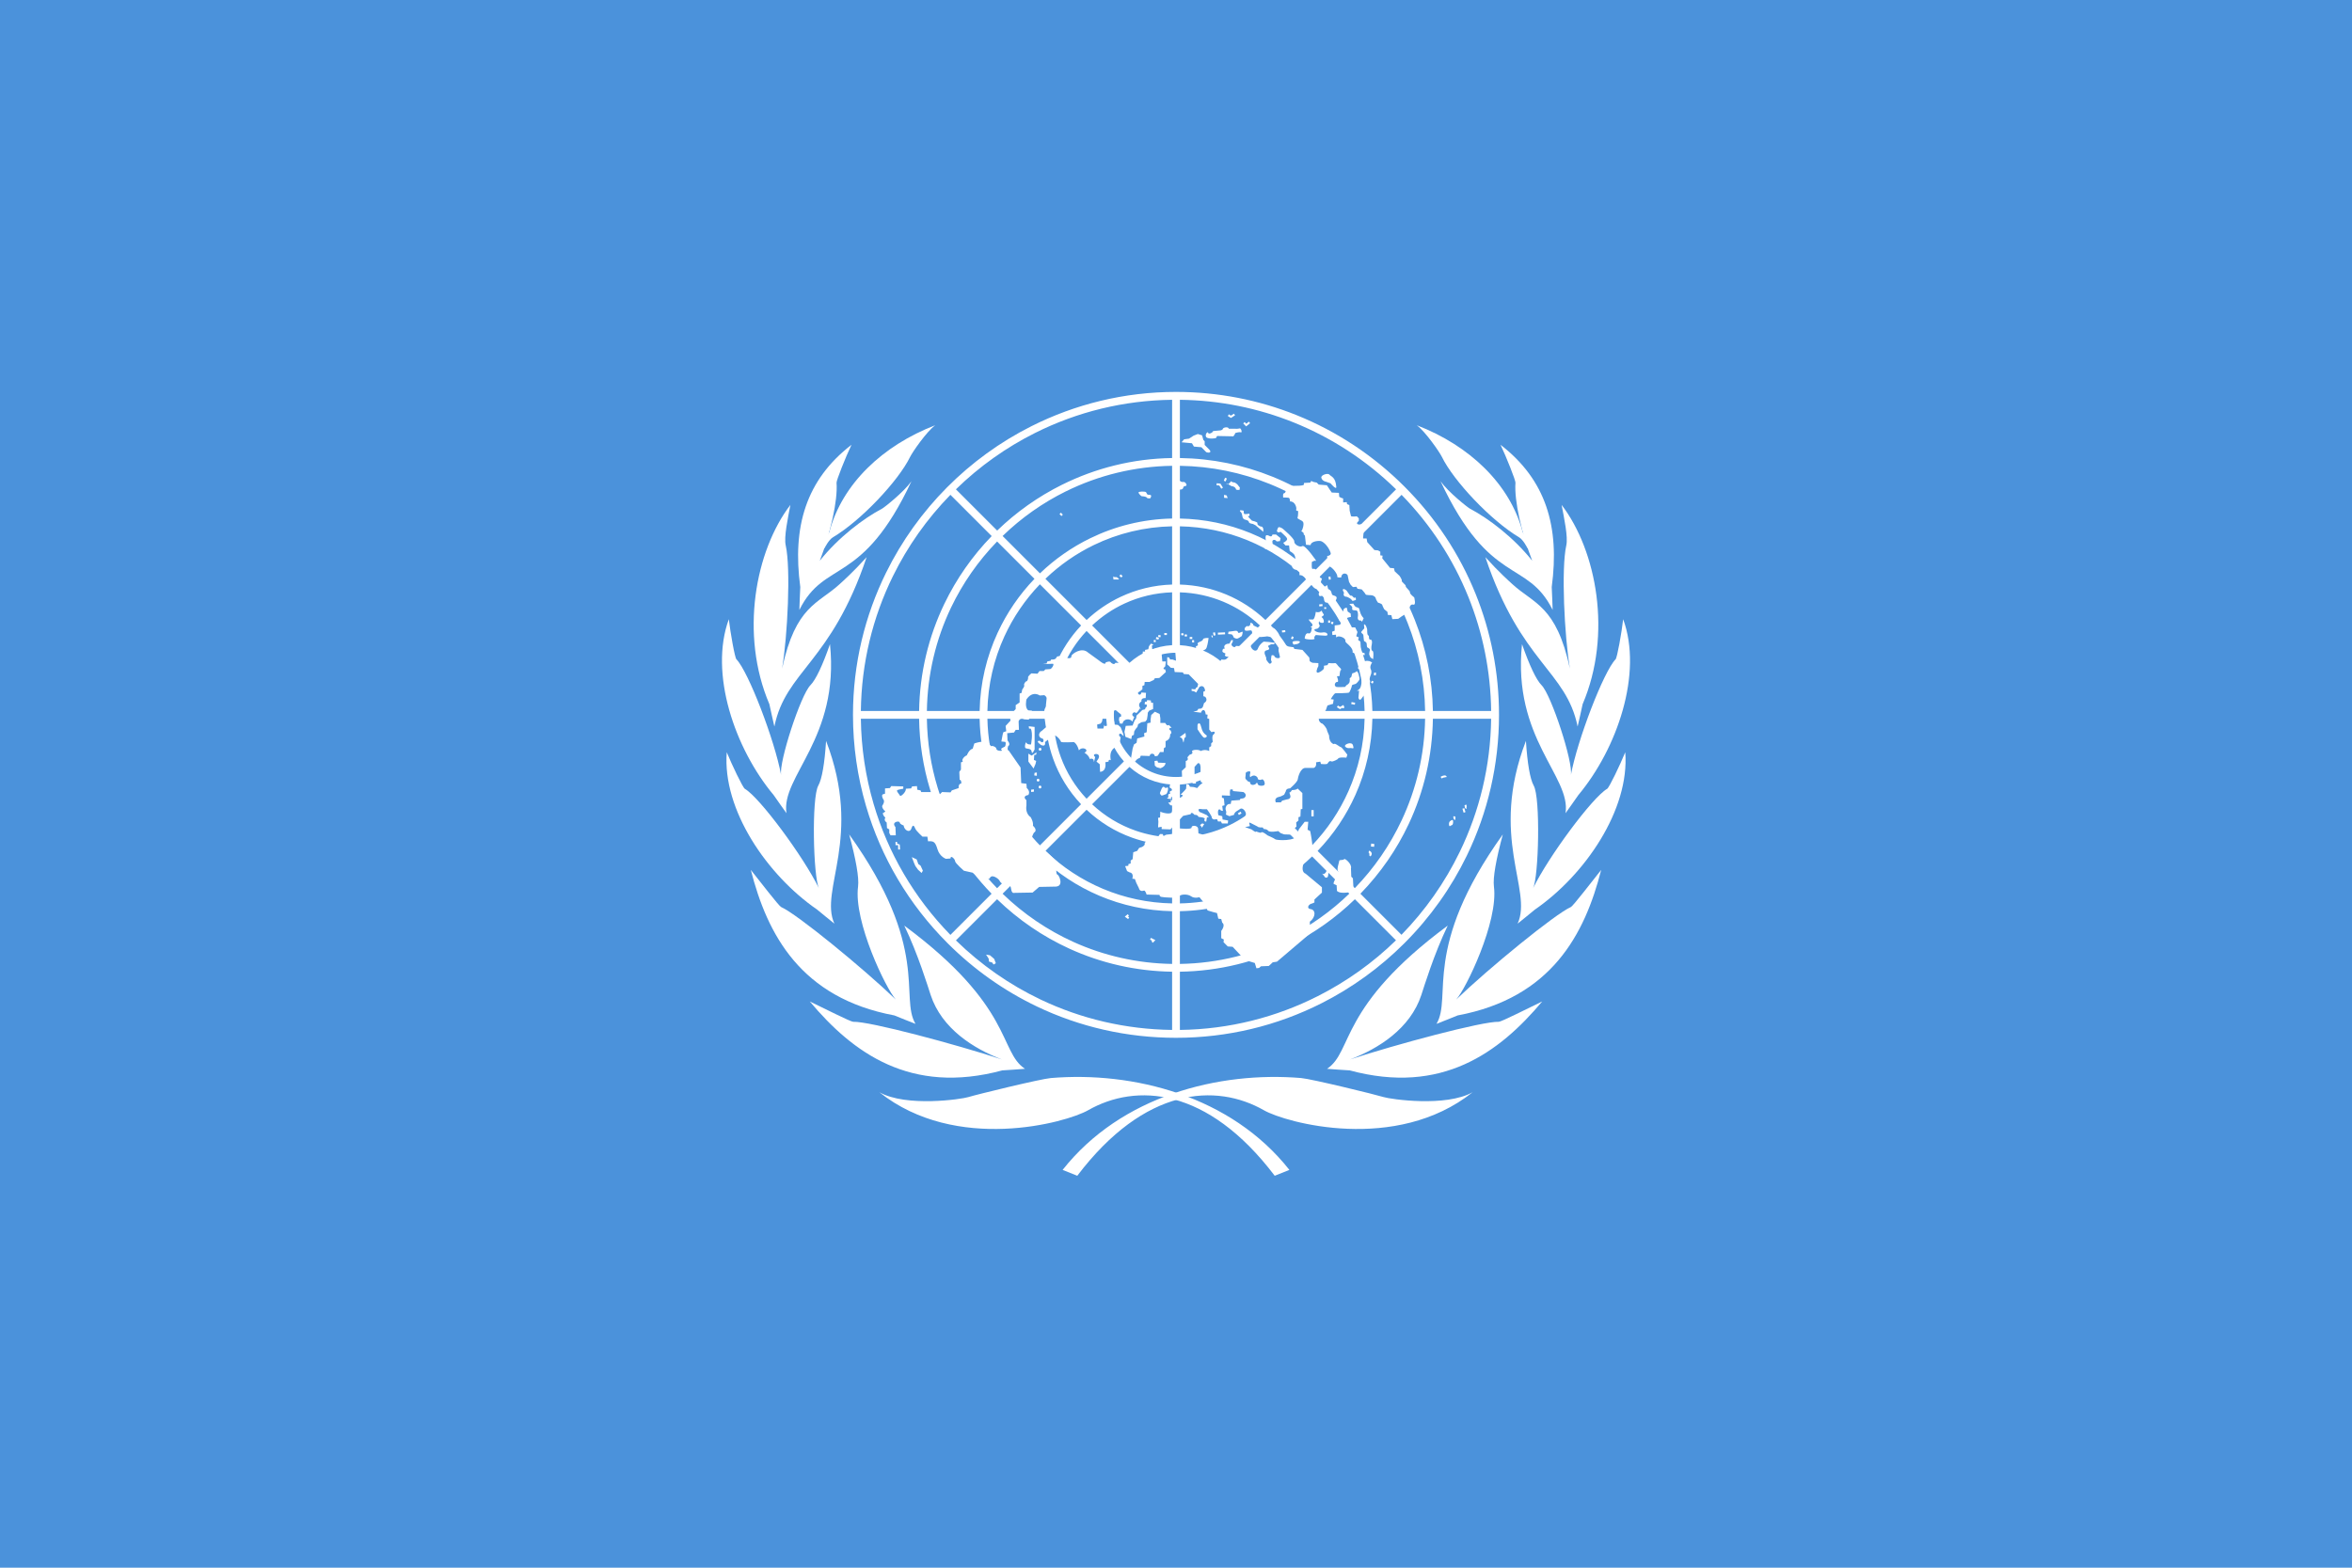 <?xml version="1.0" encoding="UTF-8" standalone="no"?>
<!-- Created with Inkscape (http://www.inkscape.org/) -->

<svg
   xmlns:dc="http://purl.org/dc/elements/1.1/"
   xmlns:cc="http://creativecommons.org/ns#"
   xmlns:rdf="http://www.w3.org/1999/02/22-rdf-syntax-ns#"
   xmlns:svg="http://www.w3.org/2000/svg"
   xmlns="http://www.w3.org/2000/svg"
   version="1.1"
   width="1200"
   height="800"
   id="svg2">
  <defs
     id="defs4" />
  <rect
     width="1200"
     height="800"
     x="1.3183594e-006"
     y="-3.2031251e-006"
     id="rect5"
     style="fill:#4b92db;fill-opacity:1;fill-rule:evenodd" />
  <path
     d="m 450.058,259.558 c -9.44,4.959 -22.274,14.628 -31.802,26.603 5.403,-13.962 9.248,-30.636 8.552,-39.821 -0.091,-1.196 4.641,-13.135 7.628,-19.365 -23.274,17.954 -30.256,41.893 -26.128,72.578 0.006,0.055 -0.537,11.729 -0.47,11.703 12.966,-26.099 31.919,-11.803 57.184,-65.661 -4.002,5.63 -13.901,13.408 -14.963,13.963 z"
     id="path13"
     style="fill:#ffffff;fill-opacity:1" />
  <path
     d="m 398.529,395.535 c -3.241,-17.703 -16.707,-52.862 -22.803,-59.094 -0.838,-0.859 -3.081,-13.586 -3.878,-20.448 -10.111,27.599 3.027,65.993 22.885,89.751 0.035,0.042 6.495,9.299 6.538,9.24 -2.992,-18.701 27.18,-38.149 22.191,-86.274 -3.74,10.722 -7.23,18.202 -9.973,20.945 -4.986,4.987 -16.206,39.4 -14.96,45.88 z"
     id="path15"
     style="fill:#ffffff;fill-opacity:1" />
  <path
     d="m 457.041,510.071 c -16.829,-16.162 -50.533,-43.721 -58.513,-47.211 -1.109,-0.484 -10.715,-13.003 -15.46,-18.952 8.412,32.975 25.433,65.331 73.256,74.277 0.052,0.017 10.772,4.381 10.772,4.3 -8.229,-13.742 7.732,-38.677 -33.844,-96.682 3.417,12.682 5.125,22.133 4.538,26.588 -2.361,17.95 14.37,52.392 19.25,57.68 z"
     id="path17"
     style="fill:#ffffff;fill-opacity:1" />
  <path
     d="m 511.232,540.655 c -23.509,-7.706 -67.592,-19.532 -75.92,-19.229 -1.211,0.045 -15.293,-7.07 -22.149,-10.375 21.878,26.065 51.245,47.84 98.215,35.171 0.055,-0.009 11.608,-0.722 11.577,-0.802 -13.375,-8.814 -5.739,-31.693 -61.59,-73.084 6.98,14.462 12.06,31.138 13.463,35.408 5.657,17.196 21.94,27.428 36.403,32.911 z"
     id="path19"
     style="fill:#ffffff;fill-opacity:1" />
  <path
     d="m 417.843,453.338 c -7.873,-16.185 -30.281,-46.437 -37.826,-50.807 -1.037,-0.599 -6.614,-12.258 -9.222,-18.654 -2.333,29.298 20.628,62.76 46.133,80.316 0.045,0.029 8.753,7.215 8.779,7.147 -7.903,-17.211 14.711,-43.888 -4.238,-93.258 -0.725,11.332 -2.08,19.475 -3.987,22.851 -3.465,6.144 -2.578,46.495 0.361,52.406 z"
     id="path21"
     style="fill:#ffffff;fill-opacity:1" />
  <path
     d="m 428.45,298.041 c -11.068,10.175 -22.483,10.932 -29.424,43.138 2.811,-16.617 4.488,-51.117 1.848,-62.859 -0.971,-4.309 1.107,-13.886 2.391,-20.673 -17.876,23.333 -25.933,66.078 -10.728,101.685 0.02,0.052 2.497,11.473 2.553,11.43 5.822,-28.557 28.87,-32.326 47.076,-86.437 -6.986,7.731 -12.355,12.461 -13.716,13.715 z"
     id="path23"
     style="fill:#ffffff;fill-opacity:1" />
  <path
     d="m 477.154,217.003 c -4.488,3.324 -11.625,13.714 -12.797,16.125 -5.989,12.3 -25.1,32.581 -39.398,41.058 -2.125,1.261 -4.155,5.319 -4.155,5.319 -1.496,1.663 -3.99,-1.495 -2.494,-2.99 1.496,-1.497 4.321,-3.659 4.82,-4.989 6.484,-24.603 27.262,-44.217 54.023,-54.524 z"
     id="path25"
     style="fill:#ffffff;fill-opacity:1" />
  <path
     d="M 657.849,597.008 C 627.927,559.106 578.061,546.641 536.168,550.13 c -5.242,0.437 -38.15,8.476 -42.139,9.725 -3.431,1.073 -31.668,5.236 -45.384,-2.491 39.15,31.167 95.433,15.532 106.473,9.222 24.435,-13.959 60.84,-11.968 95.249,33.414 l 7.481,-2.992 z"
     id="path27"
     style="fill:#ffffff;fill-opacity:1" />
  <path
     d="m 749.943,259.558 c 9.445,4.959 22.275,14.628 31.804,26.603 -5.405,-13.962 -9.248,-30.636 -8.55,-39.821 0.087,-1.196 -4.643,-13.135 -7.626,-19.365 23.269,17.954 30.255,41.893 26.127,72.578 -0.006,0.055 0.538,11.729 0.47,11.703 -12.967,-26.099 -31.916,-11.803 -57.182,-65.661 3.996,5.63 13.898,13.408 14.958,13.963 z"
     id="path31"
     style="fill:#ffffff;fill-opacity:1" />
  <path
     d="m 801.473,395.535 c 3.245,-17.703 16.706,-52.862 22.803,-59.094 0.839,-0.859 3.082,-13.586 3.876,-20.448 10.112,27.599 -3.026,65.993 -22.885,89.751 -0.031,0.042 -6.495,9.299 -6.534,9.24 2.99,-18.701 -27.181,-38.149 -22.195,-86.274 3.742,10.722 7.232,18.202 9.972,20.945 4.991,4.987 16.212,39.4 14.963,45.88 z"
     id="path33"
     style="fill:#ffffff;fill-opacity:1" />
  <path
     d="m 742.96,510.071 c 16.828,-16.162 50.537,-43.721 58.513,-47.211 1.109,-0.484 10.716,-13.003 15.462,-18.952 -8.415,32.975 -25.434,65.331 -73.257,74.277 -0.055,0.017 -10.777,4.381 -10.777,4.3 8.232,-13.742 -7.729,-38.677 33.85,-96.682 -3.422,12.682 -5.127,22.133 -4.543,26.588 2.363,17.95 -14.369,52.392 -19.248,57.68 z"
     id="path35"
     style="fill:#ffffff;fill-opacity:1" />
  <path
     d="m 688.768,540.655 c 23.513,-7.706 67.592,-19.532 75.923,-19.229 1.208,0.045 15.293,-7.07 22.149,-10.375 -21.881,26.065 -51.245,47.84 -98.217,35.171 -0.055,-0.009 -11.608,-0.722 -11.573,-0.802 13.374,-8.814 5.735,-31.693 61.589,-73.084 -6.983,14.462 -12.061,31.138 -13.466,35.408 -5.655,17.196 -21.941,27.428 -36.405,32.911 z"
     id="path37"
     style="fill:#ffffff;fill-opacity:1" />
  <path
     d="m 782.158,453.338 c 7.873,-16.185 30.28,-46.437 37.826,-50.807 1.037,-0.599 6.617,-12.258 9.225,-18.654 2.333,29.298 -20.629,62.76 -46.135,80.316 -0.045,0.029 -8.754,7.215 -8.776,7.147 7.898,-17.211 -14.713,-43.888 4.236,-93.258 0.724,11.332 2.081,19.475 3.986,22.851 3.467,6.144 2.58,46.495 -0.362,52.406 z"
     id="path39"
     style="fill:#ffffff;fill-opacity:1" />
  <path
     d="m 771.553,298.041 c 11.068,10.175 22.481,10.932 29.422,43.138 -2.812,-16.617 -4.487,-51.117 -1.845,-62.859 0.968,-4.309 -1.109,-13.886 -2.392,-20.673 17.875,23.333 25.93,66.078 10.728,101.685 -0.019,0.052 -2.498,11.473 -2.553,11.43 -5.824,-28.557 -28.872,-32.326 -47.075,-86.437 6.983,7.731 12.351,12.461 13.716,13.715 z"
     id="path41"
     style="fill:#ffffff;fill-opacity:1" />
  <path
     d="m 722.847,217.003 c 4.487,3.324 11.628,13.714 12.801,16.125 5.984,12.3 25.1,32.581 39.395,41.058 2.125,1.261 4.157,5.319 4.157,5.319 1.497,1.663 3.988,-1.495 2.492,-2.99 -1.493,-1.497 -4.319,-3.659 -4.817,-4.989 -6.484,-24.603 -27.266,-44.217 -54.027,-54.524 z"
     id="path43"
     style="fill:#ffffff;fill-opacity:1" />
  <path
     d="m 542.152,597.008 c 29.922,-37.902 79.791,-50.366 121.68,-46.878 5.243,0.437 38.15,8.476 42.143,9.725 3.431,1.073 31.663,5.236 45.378,-2.491 -39.149,31.167 -95.433,15.532 -106.472,9.222 -24.435,-13.959 -60.839,-11.968 -95.248,33.414 l -7.482,-2.992 z"
     id="path45"
     style="fill:#ffffff;fill-opacity:1" />
  <path
     d="m 748.355,436.681 -3.588,-1.958 c -7.606,15.686 -17.678,29.961 -29.726,42.308 l -20.959,-20.959 c 10.268,-10.581 18.547,-22.591 24.646,-35.571 l -3.571,-1.952 c -6.029,12.871 -14.141,24.582 -23.924,34.672 l -18.986,-18.986 c 8.15,-8.473 14.618,-18.141 19.286,-28.589 l -3.543,-1.933 c -4.571,10.297 -10.878,19.661 -18.584,27.687 l -20.982,-20.982 c 5.835,-6.184 10.34,-13.298 13.406,-20.997 l -3.544,-1.933 c -2.93,7.507 -7.26,14.323 -12.685,20.104 l -19.044,-19.041 c 5.425,-6.054 8.571,-13.65 9.017,-21.765 h 26.956 c -0.229,7.284 -1.721,14.251 -4.243,20.703 l 3.544,1.933 c 2.837,-7.133 4.439,-14.763 4.668,-22.637 h 29.715 c -0.267,13.119 -3.192,25.594 -8.225,36.929 l 3.543,1.933 c 5.403,-12.101 8.389,-25.251 8.653,-38.864 h 26.905 c -0.283,18.475 -4.545,35.993 -11.935,51.766 l 3.571,1.952 c 7.812,-16.624 12.058,-34.845 12.338,-53.718 h 29.713 c -0.296,24.319 -6.025,47.345 -16.012,67.94 l 3.589,1.957 c 10.743,-22.127 16.446,-46.562 16.446,-71.883 0,-21.533 -4.126,-42.423 -11.964,-61.803 l -3.682,1.583 c 7.383,18.288 11.384,37.955 11.63,58.234 h -29.717 c -0.241,-16.178 -3.42,-31.866 -9.236,-46.49 l -3.655,1.566 c 5.61,14.138 8.681,29.294 8.918,44.924 h -26.908 c -0.229,-11.914 -2.553,-23.474 -6.746,-34.291 l -3.655,1.57 c 3.988,10.322 6.2,21.353 6.432,32.72 h -29.718 c -0.21,-7.264 -1.586,-14.328 -4.027,-20.982 l -3.654,1.568 c 2.241,6.163 3.501,12.695 3.712,19.414 h -26.956 c -0.445,-8.116 -3.591,-15.711 -9.017,-21.765 l 19.063,-19.06 c 5.887,6.261 10.339,13.531 13.199,21.412 l 3.654,-1.568 c -3.061,-8.336 -7.797,-16.027 -14.048,-22.652 l 21.013,-21.011 c 8.967,9.333 15.811,20.169 20.347,31.924 l 3.655,-1.57 c -4.736,-12.21 -11.865,-23.468 -21.193,-33.162 l 19.026,-19.029 c 11.783,12.152 20.837,26.253 26.903,41.558 l 3.655,-1.566 c -6.269,-15.762 -15.605,-30.285 -27.749,-42.796 l 21.01,-21.014 c 14.859,15.222 26.321,32.885 34.061,52.066 l 3.682,-1.583 c -8.179,-20.239 -20.405,-38.828 -36.306,-54.728 -15.959,-15.961 -34.63,-28.215 -54.957,-36.395 l -1.464,3.727 c 19.223,7.743 36.925,19.218 52.175,34.105 l -21.01,21.013 C 678.968,258.769 664.715,249.533 649.252,243.269 l -1.45,3.695 c 14.959,6.069 28.748,15.006 40.663,26.564 l -19.025,19.026 c -9.249,-8.897 -19.914,-15.807 -31.475,-20.537 l -1.452,3.695 c 11.062,4.533 21.264,11.145 30.12,19.651 l -21.01,21.01 c -5.91,-5.571 -12.668,-9.943 -19.97,-12.992 l -1.453,3.698 c 6.805,2.852 13.098,6.92 18.615,12.103 l -19.06,19.06 c -6.058,-5.426 -13.651,-8.571 -21.769,-9.014 v -26.955 c 7.747,0.239 15.247,1.884 22.214,4.807 l 1.453,-3.698 c -7.424,-3.102 -15.418,-4.839 -23.667,-5.081 v -29.716 c 12.032,0.242 23.69,2.687 34.528,7.128 l 1.452,-3.695 c -11.294,-4.621 -23.446,-7.16 -35.981,-7.402 V 237.705 c 15.956,0.243 31.427,3.425 45.816,9.259 l 1.45,-3.695 c -14.847,-6.014 -30.803,-9.29 -47.267,-9.534 v -29.719 c 20.24,0.245 39.871,4.234 58.125,11.584 l 1.464,-3.727 c -19.314,-7.776 -40.126,-11.874 -61.572,-11.874 -26.495,0 -51.529,6.322 -73.729,17.477 l 1.811,3.466 c 21.482,-10.764 45.249,-16.628 69.933,-16.926 v 29.72 c -20.131,0.299 -39.153,5.184 -56.117,13.608 l 1.805,3.457 c 16.713,-8.274 35.162,-12.806 54.312,-13.098 v 26.909 c -14.969,0.295 -29.133,3.895 -41.81,10.082 l 1.816,3.472 c 12.341,-5.99 25.911,-9.301 39.995,-9.585 v 29.719 c -9.339,0.276 -18.197,2.488 -26.195,6.241 l 1.825,3.485 c 7.566,-3.517 15.82,-5.494 24.37,-5.758 v 26.959 c -4.182,0.232 -8.17,1.187 -11.846,2.737 l 1.822,3.484 c 3.76,-1.54 7.822,-2.35 12.009,-2.35 l 0,0 c 8.467,0 16.426,3.297 22.414,9.283 5.987,5.987 9.284,13.949 9.284,22.417 0,17.478 -14.217,31.702 -31.698,31.702 -8.469,0 -16.43,-3.298 -22.417,-9.286 -5.987,-5.99 -9.285,-13.949 -9.285,-22.417 0,-8.468 3.298,-16.43 9.285,-22.417 3.029,-3.027 6.561,-5.358 10.407,-6.933 l -1.822,-3.484 c -3.653,1.543 -6.996,3.675 -9.91,6.285 l -19.071,-19.071 c 4.927,-4.63 10.475,-8.373 16.456,-11.153 l -1.825,-3.485 c -6.432,3.019 -12.307,7.032 -17.42,11.852 l -21.032,-21.033 c 7.376,-7.085 15.694,-12.842 24.653,-17.194 l -1.816,-3.472 c -9.462,4.617 -18.099,10.668 -25.611,17.89 l -19.06,-19.058 c 9.62,-9.334 20.476,-16.939 32.168,-22.725 l -1.805,-3.457 c -12.239,6.079 -23.417,13.991 -33.13,23.417 l -21.054,-21.055 c 12.07,-11.783 25.689,-21.406 40.368,-28.763 l -1.811,-3.466 c -32.087,16.125 -58.21,42.403 -74.117,74.617 l 3.453,1.863 c 7.418,-15.088 17.23,-29.077 29.3,-41.445 l 21.056,21.056 c -9.795,10.091 -17.978,21.749 -24.141,34.556 l 3.439,1.857 c 5.87,-12.263 13.741,-23.621 23.464,-33.648 l 19.061,19.059 c -7.683,7.992 -14.039,17.258 -18.751,27.436 l 3.447,1.86 c 4.438,-9.675 10.503,-18.635 18.079,-26.521 l 21.032,21.033 c -5.376,5.703 -9.755,12.355 -12.863,19.673 l 3.475,1.88 c 2.856,-6.864 6.951,-13.212 12.173,-18.767 l 19.071,19.069 c -5.236,5.852 -8.56,13.418 -9.021,21.756 h -26.962 c 0.239,-7.687 1.86,-15.136 4.739,-22.059 l -3.475,-1.88 c -3.14,7.393 -4.981,15.469 -5.233,23.938 h -29.715 c 0.267,-13.373 3.266,-26.286 8.699,-38.124 l -3.447,-1.86 c -5.654,12.208 -8.94,25.732 -9.218,39.985 h -26.913 c 0.282,-18.584 4.546,-36.512 12.358,-52.832 l -3.439,-1.857 c -7.994,16.6 -12.591,35.129 -12.883,54.689 h -29.721 c 0.292,-24.271 5.964,-47.658 16.387,-68.855 l -3.453,-1.863 c -10.835,21.946 -16.952,46.619 -16.952,72.704 0,15.956 2.279,31.551 6.632,46.448 l 3.892,-0.979 c -4.093,-13.96 -6.326,-28.553 -6.506,-43.483 h 29.716 c 0.183,12.448 2.101,24.611 5.622,36.223 l 3.853,-0.971 c -3.446,-11.297 -5.32,-23.136 -5.506,-35.252 h 26.908 c 0.194,9.869 1.822,19.498 4.752,28.662 l 3.86,-0.974 c -2.857,-8.847 -4.447,-18.152 -4.64,-27.688 h 29.715 c 0.207,7.058 1.512,13.925 3.824,20.412 l 3.862,-0.975 c -2.24,-6.169 -3.507,-12.711 -3.717,-19.436 h 26.959 c 0.445,8.115 3.589,15.711 9.014,21.765 l -19.061,19.062 c -5.88,-6.258 -10.332,-13.519 -13.196,-21.391 l -3.862,0.975 c 3.05,8.554 7.858,16.447 14.25,23.222 l -21.01,21.012 C 520.33,420.778 512.846,408.17 508.424,394.472 l -3.86,0.974 c 4.6,14.386 12.444,27.62 23.191,38.79 l -19.029,19.03 c -14.23,-14.674 -24.508,-32.179 -30.315,-51.231 l -3.853,0.971 c 5.984,19.737 16.617,37.877 31.36,53.067 l -21.011,21.012 c -18.596,-19.054 -31.878,-41.923 -39.18,-66.819 l -3.892,0.979 c 7.659,26.211 21.79,50.237 41.638,70.081 13.441,13.444 28.804,24.265 45.459,32.239 l 1.972,-3.498 c -15.763,-7.512 -30.344,-17.635 -43.189,-30.177 l 21.01,-21.009 c 10.92,10.599 23.372,19.051 36.836,25.208 l 1.961,-3.478 c -13.157,-5.971 -25.325,-14.202 -35.986,-24.537 l 19.027,-19.028 c 8.918,8.579 19.157,15.305 30.245,20.016 l 1.959,-3.471 C 551.986,449.065 542.03,442.559 533.368,434.237 l 21.013,-21.012 c 6.752,6.37 14.612,11.167 23.133,14.219 l 1.986,-3.517 c -8.225,-2.848 -15.81,-7.402 -22.31,-13.509 l 19.061,-19.063 c 6.054,5.43 13.646,8.573 21.765,9.018 v 26.959 c -6.394,-0.198 -12.62,-1.366 -18.516,-3.404 l -1.986,3.517 c 6.513,2.336 13.408,3.647 20.502,3.856 v 29.713 c -12.296,-0.246 -24.21,-2.792 -35.249,-7.422 l -1.959,3.471 c 11.641,4.948 24.215,7.672 37.208,7.923 v 26.909 c -17.706,-0.273 -34.806,-4.165 -50.494,-11.283 l -1.961,3.478 c 16.285,7.441 34.056,11.501 52.455,11.776 v 29.712 c -23.602,-0.284 -46.38,-5.634 -67.111,-15.51 l -1.972,3.498 c 21.909,10.487 46.06,16.031 71.069,16.031 26.234,0 51.51,-6.13 74.259,-17.64 l -1.879,-3.644 c -21.215,10.744 -45.098,16.954 -70.397,17.265 v -29.713 c 20.059,-0.296 39.368,-5.105 56.814,-13.88 l -1.855,-3.595 c -16.583,8.352 -35.222,13.196 -54.959,13.503 v -26.909 c 15.05,-0.29 29.535,-3.901 42.657,-10.446 l -1.844,-3.578 c -12.345,6.157 -26.175,9.754 -40.813,10.053 v -29.713 c 9.585,-0.281 18.812,-2.587 27.21,-6.698 l -1.831,-3.557 c -7.713,3.765 -16.301,5.997 -25.38,6.284 v -26.955 c 8.118,-0.445 15.711,-3.588 21.769,-9.018 l 19.041,19.043 c -4.559,4.279 -9.756,7.876 -15.43,10.647 l 1.831,3.557 c 5.949,-2.913 11.488,-6.719 16.426,-11.377 l 20.978,20.979 c -7.004,6.729 -15.029,12.383 -23.802,16.756 l 1.844,3.578 c 8.998,-4.486 17.362,-10.339 24.799,-17.492 l 18.986,18.983 c -9.249,8.97 -19.865,16.518 -31.482,22.361 l 1.855,3.595 c 11.797,-5.932 22.748,-13.66 32.476,-23.106 l 20.959,20.959 c -11.693,11.413 -25.137,21.024 -39.851,28.473 l 1.879,3.644 c 15.419,-7.802 29.693,-18.052 42.27,-30.63 13.222,-13.219 23.891,-28.305 31.825,-44.645 z"
     id="path51"
     style="fill:#ffffff;fill-opacity:1" />
  <polygon
     points="522.772,216.722 522.833,218.218 524.107,218.165 524.041,216.666 "
     transform="matrix(0.783,0,0,0.795,198.881,154.382)"
     id="polygon59"
     style="fill:#ffffff;fill-opacity:1" />
  <rect
     width="1.328"
     height="1.012"
     x="606.984"
     y="325.066"
     id="rect61"
     style="fill:#ffffff;fill-opacity:1" />
  <polygon
     points="519.335,214.447 519.521,213.186 518.032,212.975 517.85,214.234 "
     transform="matrix(0.783,0,0,0.795,198.881,154.382)"
     id="polygon63"
     style="fill:#ffffff;fill-opacity:1" />
  <rect
     width="1.172"
     height="1.013"
     x="-642.826"
     y="-234.688"
     transform="matrix(-0.99,-0.143,0.139,-0.99,0,0)"
     id="rect65"
     style="fill:#ffffff;fill-opacity:1" />
  <rect
     width="1.328"
     height="1.013"
     x="594.018"
     y="323.04"
     id="rect67"
     style="fill:#ffffff;fill-opacity:1" />
  <polygon
     points="502.152,214.87 502.328,213.612 500.846,213.398 500.667,214.658 "
     transform="matrix(0.783,0,0,0.795,198.881,154.382)"
     id="polygon69"
     style="fill:#ffffff;fill-opacity:1" />
  <rect
     width="1.375"
     height="1.011"
     x="-652.284"
     y="-170.896"
     transform="matrix(-0.969,-0.246,0.24,-0.971,0,0)"
     id="rect71"
     style="fill:#ffffff;fill-opacity:1" />
  <rect
     width="1.026"
     height="0.999"
     x="-420.907"
     y="528.378"
     transform="matrix(-0.161,-0.987,0.986,-0.166,0,0)"
     id="rect73"
     style="fill:#ffffff;fill-opacity:1" />
  <polygon
     points="330.585,346.219 329.523,346.219 329.523,348.339 331.217,348.339 331.217,351.101 332.496,351.101 332.285,347.915 330.585,347.281 "
     transform="matrix(0.783,0,0,0.795,198.881,154.382)"
     id="polygon75"
     style="fill:#ffffff;fill-opacity:1" />
  <polygon
     points="342.467,361.708 341.619,359.796 340.134,355.98 343.314,357.462 344.377,360.433 345.862,361.496 347.347,364.678 346.499,366.162 344.166,364.041 "
     transform="matrix(0.783,0,0,0.795,198.881,154.382)"
     id="polygon77"
     style="fill:#ffffff;fill-opacity:1" />
  <polygon
     points="390.208,421.119 388.513,418.573 391.057,418.995 393.814,421.331 394.878,424.089 393.394,424.939 392.542,423.667 390.419,423.031 "
     transform="matrix(0.783,0,0,0.795,198.881,154.382)"
     id="polygon79"
     style="fill:#ffffff;fill-opacity:1" />
  <path
     d="m 594.847,337.55 h -1.828 l -0.333,-3.711 0.997,-0.677 v -1.855 h -5.819 l -0.166,-1.854 0.834,-0.506 -1.332,-0.506 -0.998,1.349 -0.33,1.519 -1.663,0.339 v 0.842 h -1.163 v 2.193 l -4.656,3.88 -9.308,-0.336 c -0.667,1.517 -2.331,-0.171 -2.331,-0.171 -0.33,-1.011 -2.656,0 -2.656,0 0,1.858 -3.159,-0.842 -3.159,-0.842 l -5.819,-4.219 c -3.324,-3.037 -8.311,0.845 -8.476,1.687 0.165,2.362 -3.823,0.506 -3.823,0.506 0,0 -3.324,-1.011 -3.824,0.339 -0.497,1.349 -2.662,1.013 -2.662,1.013 l -0.333,0.674 -1.663,0.337 -0.33,1.011 -1.996,0.339 4.986,-0.169 c 1.331,-0.169 -0.5,2.869 -1.329,2.7 l -2.325,0.169 -0.834,0.842 h -2.161 l -0.997,1.352 -3.156,-0.169 c 0,0 -1.831,1.518 -1.662,2.024 0.166,0.506 -0.333,2.025 -0.833,2.025 -0.499,0 -1.496,1.518 -1.163,2.024 0.335,0.506 -0.997,2.194 -0.997,2.194 l -0.331,1.689 -0.997,0.336 v 4.556 l -1.996,1.35 v 2.024 l -2.994,3.206 0.335,2.698 -2.492,2.7 0.33,2.699 -1.496,0.506 -0.331,1.181 -0.664,3.541 1.662,0.171 c 0.829,-0.339 0.664,2.193 0,2.528 -0.667,0.339 -2.496,1.012 -1.496,1.686 0.998,0.677 -2.661,0.507 -2.661,-0.506 0,-1.01 -1.995,-1.855 -2.492,-1.516 -0.5,0.336 -1.332,-1.519 -1.332,-1.519 -1.828,-1.855 -7.48,0.168 -7.48,0.168 l -0.834,2.699 c -1.826,0.339 -2.99,3.375 -2.99,3.375 -1.496,0.506 -2.66,2.361 -2.161,2.867 0.497,0.506 -0.834,0.674 -0.834,0.674 v 3.713 l -0.83,1.181 0.165,4.048 c 0.999,0 0.834,1.857 0.834,1.857 -1.663,0.168 -1.333,2.362 -1.333,2.362 l -3.489,1.18 -0.664,1.011 -4.321,-0.169 -1.163,1.182 -1.167,-1.182 h -5.816 -2.495 l -0.33,-0.843 -1.663,-0.34 -0.168,-1.854 -2.492,0.168 -0.498,1.012 -2.661,0.168 c 0.166,1.688 -2.66,4.22 -2.99,3.546 -0.337,-0.676 -2.164,-2.534 -1.331,-2.868 0.832,-0.34 2.994,-0.678 2.994,-0.678 v -1.18 l -6.153,-0.168 -0.663,1.013 -2.497,0.167 v 2.7 l -1.162,0.338 c -0.833,0.504 0.165,2.362 0.165,2.362 1.163,1.179 -0.165,3.034 -0.165,3.034 -0.999,1.013 0.829,2.871 0.829,2.871 1.332,0.335 -0.829,1.348 -0.829,1.348 0.33,1.686 1.329,2.193 1.329,2.193 -0.999,1.686 0.667,2.528 0.667,2.528 l 0.165,2.871 1.163,0.676 v 1.852 l 0.664,1.182 h 2.66 l -0.166,-4.217 c -2.328,-2.7 1.993,-3.375 2.162,-2.365 0.168,1.013 1.995,1.519 1.995,1.519 0.333,2.532 3.16,4.048 3.988,1.52 0.832,-2.534 1.496,-1.013 1.995,0.166 0.499,1.182 3.654,4.051 3.654,4.051 h 2.495 l 0.335,2.362 c 2.825,-0.169 3.654,0.172 4.817,4.048 1.167,3.879 4.323,4.892 4.323,4.892 l 2.328,-0.169 c 0,-2.021 2.328,0.341 2.328,1.354 0,1.008 4.488,4.889 4.488,4.889 l 4.487,1.011 4.161,3.378 3.156,-0.338 h 1.332 c 0.829,-2.871 4.82,0.166 5.15,1.179 0.335,1.013 2.994,2.7 3.324,1.855 0.335,-0.842 2.162,-0.335 2.496,2.193 0.331,2.534 1.493,2.027 1.493,2.027 l 9.477,-0.169 3.324,-2.871 8.479,-0.166 c 4.321,-0.169 1.662,-6.075 0.833,-6.075 -1.496,-1.179 0.497,-6.072 0.497,-6.072 l -12.135,-11.303 c -2.825,0 -0.333,-4.051 -0.333,-4.051 2.161,-1.351 -0.5,-3.541 -0.5,-3.541 0.335,-2.028 -1.163,-4.389 -1.163,-4.389 -2.99,-2.024 -2.161,-5.906 -2.161,-5.906 v -2.7 c -2.492,-2.359 0.998,-2.7 0.998,-2.7 1.162,-2.02 -0.833,-3.54 -0.833,-3.54 l -0.165,-2.194 -2.661,-0.339 -0.33,-7.93 -5.984,-8.602 c -1.167,-0.34 -0.335,-2.362 -0.335,-2.362 1.496,-0.844 -0.335,-2.866 -0.335,-2.866 l -0.165,-3.712 3.489,-0.34 0.833,-1.348 h 1.662 l -0.165,-4.387 c 0.83,-2.193 2.824,-1.013 2.824,-1.013 l 2.328,0.169 1.331,-2.531 0.33,-2.025 -1.826,-0.167 c -1.995,-1.182 -0.998,-5.567 -0.998,-5.567 3.159,-4.725 6.814,-2.026 6.814,-2.026 l 2.33,-0.167 c 3.489,2.361 0.33,6.747 0.33,6.747 -0.664,1.013 -0.33,4.218 -0.33,4.218 l 0.83,5.396 -2.161,1.858 c -1.828,1.013 -1.828,3.374 0.168,3.88 1.329,0.167 0.83,3.374 -1.166,1.18 -2.99,0 1.666,2.699 0.335,2.022 2.994,1.519 2.325,-1.349 2.325,-1.349 l 3.993,-3.206 c 1.496,-1.18 4.157,2.532 4.157,3.039 0,0.506 6.648,0.167 6.648,0.167 1.828,1.181 2.492,4.219 2.492,4.219 1.831,-2.364 5.652,-0.171 2.827,1.18 2.657,1.687 2.657,3.205 2.657,3.205 2.164,-0.674 2.164,1.012 2.164,1.519 0,0.506 0.664,-2.53 0.664,-2.53 -2.494,-1.857 3.324,-2.531 1.663,0.844 l -0.999,1.519 1.663,1.349 0.165,3.882 c 3.659,-0.339 2.661,-4.895 2.661,-4.895 l 1.662,-0.336 c 0,-1.519 1.162,-0.676 1.162,-0.676 -1.162,-5.738 2.661,-6.747 2.661,-6.747 2.161,-0.506 2.326,-5.064 2.326,-5.064 -1.493,-0.674 -0.665,-3.035 0.998,-1.009 1.661,2.021 -0.998,-4.052 -0.998,-4.052 l -1.329,-1.18 -1.828,-0.169 -0.168,-1.856 h -2.99 l -0.5,2.363 -1.163,0.337 -0.335,-0.676 -0.497,1.856 h -2.991 l -0.165,-2.024 1.828,-0.506 0.665,-1.012 0.497,-2.7 h 2.162 l 2.825,-0.842 c 0.165,-2.869 1.662,-2.193 1.662,-2.193 l 0.997,0.843 1.496,1.181 0.167,1.011 -0.999,0.506 -0.165,1.352 0.499,1.855 h 1.329 c 0.498,-2.699 3.992,-2.699 4.988,-1.012 l 0.998,-2.361 c -2.327,-1.181 -0.043,-3.038 0.621,-2.194 0.664,0.844 2.204,-2.193 2.204,-2.193 0,0 1.163,1.519 0,-0.506 -1.163,-2.025 0.83,-3.037 0.83,-3.037 -0.331,-2.024 2.162,-1.687 2.162,-1.687 l 0.168,-2.698 -2.33,-0.171 c -0.495,2.362 -2.491,0.339 -1.494,-0.167 0.999,-0.507 1.993,-1.519 1.993,-1.519 v -1.687 l 0.998,-0.337 0.165,-1.687 h 2.495 l 2.161,-1.011 0.5,-0.844 2.325,-0.168 3.324,-3.038 -0.33,-1.349 c -1.995,0 0,-1.519 0,-1.519 l 0.328,-2.525 z"
     id="path81"
     style="fill:#ffffff;fill-opacity:1" />
  <path
     d="m 527.857,370.953 -2.993,-0.337 0.168,1.18 h 0.83 c 1.329,2.363 0.167,8.098 0.167,8.098 0,0 -1.993,0.167 -2.328,-0.843 -0.33,-1.012 -1.163,2.194 -0.499,2.7 0.664,0.503 2.994,0 3.159,1.857 0.165,1.854 1.496,-1.182 1.496,-1.182 v -11.473 z"
     id="path83"
     style="fill:#ffffff;fill-opacity:1" />
  <polygon
     points="418.214,290.838 416.094,289.566 416.094,294.659 419.489,299.113 420.762,296.144 421.188,294.233 419.699,293.596 419.914,290.416 421.188,290.203 421.399,288.714 "
     transform="matrix(0.783,0,0,0.795,198.881,154.382)"
     id="polygon85"
     style="fill:#ffffff;fill-opacity:1" />
  <polygon
     points="421.609,301.663 420.126,301.873 419.914,303.569 421.609,303.784 "
     transform="matrix(0.783,0,0,0.795,198.881,154.382)"
     id="polygon87"
     style="fill:#ffffff;fill-opacity:1" />
  <polygon
     points="419.699,312.481 417.901,312.692 417.901,314.178 419.699,313.966 "
     transform="matrix(0.783,0,0,0.795,198.881,154.382)"
     id="polygon89"
     style="fill:#ffffff;fill-opacity:1" />
  <path
     d="m 529.645,398.831 c 0.389,0 0.703,-0.319 0.703,-0.713 0,-0.398 -0.313,-0.717 -0.703,-0.717 -0.389,0 -0.705,0.319 -0.705,0.717 0,0.394 0.316,0.713 0.705,0.713 z"
     id="path91"
     style="fill:#ffffff;fill-opacity:1" />
  <circle
     cx="423.683"
     cy="310.996"
     r="0.9"
     transform="matrix(0.783,0,0,0.795,198.881,154.382)"
     id="circle93"
     style="fill:#ffffff;fill-opacity:1" />
  <circle
     cx="423.732"
     cy="286.756"
     r="0.9"
     transform="matrix(0.783,0,0,0.795,198.881,154.382)"
     id="circle95"
     style="fill:#ffffff;fill-opacity:1" />
  <polygon
     points="493.33,267.711 493.755,265.166 493.913,263.255 494.815,261.981 497.363,260.921 497.363,256.89 496.088,256.89 495.878,255.404 493.541,255.191 493.12,256.254 492.056,256.254 491.845,257.95 493.12,257.95 493.33,259.223 492.482,260.07 492.056,261.133 490.36,261.557 486.54,265.166 486.329,266.862 485.266,268.346 483.996,271.531 479.537,271.741 478.686,275.563 479.322,278.743 483.145,280.227 483.569,278.106 484.844,277.469 485.055,275.348 485.902,273.863 487.177,272.378 487.602,270.681 489.725,269.409 492.269,268.983 "
     transform="matrix(0.783,0,0,0.795,198.881,154.382)"
     id="polygon97"
     style="fill:#ffffff;fill-opacity:1" />
  <path
     d="m 592.022,368.929 v -2.362 l -0.335,-2.194 -2.491,-1.18 -1.828,1.687 -0.335,2.362 v 1.517 l -1.662,0.339 -0.335,4.554 -1.328,0.507 0.166,1.687 -1.828,0.506 -1.828,0.506 -0.333,2.193 -1.328,0.843 -0.669,2.025 -0.83,4.892 c 0,0 1.498,2.868 2.328,1.518 0.832,-1.349 2.161,-1.518 2.161,-1.518 l 0.499,-1.182 4.488,0.169 c 0.333,-1.857 2.494,-1.18 2.494,-0.337 0,0.844 1.663,0.168 1.663,0.168 l 1.163,-1.855 h 1.827 l 0.166,-2.024 0.833,-0.506 v -3.038 c 2.661,-0.843 2.325,-3.374 2.325,-3.374 l 0.669,-0.842 -0.334,-1.18 c -1.332,-0.508 -0.668,-1.69 0.165,-1.352 0.834,0.337 -1.163,-1.519 -1.163,-1.519 -0.997,0.845 -1.826,-1.011 -1.826,-1.011 h -2.496 z"
     id="path99"
     style="fill:#ffffff;fill-opacity:1" />
  <path
     d="m 594.682,389.343 c -0.165,2.024 -2.661,2.699 -2.661,2.699 l -1.828,-0.506 -0.997,-0.844 -0.167,-2.363 1.495,-0.167 0.333,1.013 3.824,0.167 z"
     id="path101"
     style="fill:#ffffff;fill-opacity:1" />
  <path
     d="m 603.66,378.546 c 0.36,1.471 0.33,-2.365 0.995,-2.194 0.664,0.168 0.168,-2.361 0.168,-2.361 l -2.993,2.19 c 1.496,0.171 1.661,1.69 1.83,2.365 z"
     id="path103"
     style="fill:#ffffff;fill-opacity:1" />
  <path
     d="m 612.469,369.772 c 0.664,1.519 0.5,3.713 2.99,5.4 0.842,0.569 -0.498,1.687 -1.331,1.18 -0.83,-0.506 -3.155,-4.219 -3.155,-4.219 v -2.193 c 0.498,-1.349 1.208,-0.822 1.496,-0.169 z"
     id="path105"
     style="fill:#ffffff;fill-opacity:1" />
  <polygon
     points="529.401,334.333 527.916,335.396 528.554,336.033 529.185,337.091 530.67,334.758 "
     transform="matrix(0.783,0,0,0.795,198.881,154.382)"
     id="polygon107"
     style="fill:#ffffff;fill-opacity:1" />
  <line
     x1="608.312"
     y1="418.359"
     x2="608.312"
     y2="420.387"
     id="line109"
     style="fill:#ffffff;fill-opacity:1" />
  <polygon
     points="554.988,327.874 554.313,326.796 552.618,327.854 553.287,328.931 "
     transform="matrix(0.783,0,0,0.795,198.881,154.382)"
     id="polygon111"
     style="fill:#ffffff;fill-opacity:1" />
  <path
     d="m 680.457,451.092 1.498,0.673 0.165,2.868 c 1.996,2.024 8.479,0.338 8.479,-0.169 0,-0.507 -0.335,-6.242 -0.335,-6.242 l -0.833,-0.844 -0.165,-4.22 c 0.664,-2.193 -3.16,-5.399 -3.491,-4.721 -0.333,0.673 -2.494,0.165 -2.494,0.842 0,0.673 -1.328,4.048 -0.664,5.23 0.664,1.182 -0.5,1.182 -0.664,2.361 -0.165,1.181 -1.829,3.208 -1.496,4.221 z"
     id="path113"
     style="fill:#ffffff;fill-opacity:1" />
  <path
     d="m 676.8,444.342 c -0.315,1.279 -1.493,2.024 -2.158,1.517 -0.669,-0.507 0.827,0.842 1.162,1.52 0.331,0.673 1.328,0.673 1.662,0 0.33,-0.679 0.165,-2.193 0.5,-2.868 0.33,-0.676 -0.999,-0.844 -1.167,-0.169 z"
     id="path115"
     style="fill:#ffffff;fill-opacity:1" />
  <rect
     width="1.162"
     height="3.207"
     x="669.073"
     y="413.386"
     id="rect117"
     style="fill:#ffffff;fill-opacity:1" />
  <path
     d="m 686.276,380.907 c -0.725,-0.983 3.324,-2.699 3.988,-0.674 0.664,2.022 0,1.687 -0.664,1.519 -0.667,-0.17 -2.326,0.504 -3.324,-0.844 z"
     id="path119"
     style="fill:#ffffff;fill-opacity:1" />
  <polygon
     points="626.469,257.726 628.8,258.152 629.027,256.899 626.69,256.477 "
     transform="matrix(0.783,0,0,0.795,198.881,154.382)"
     id="polygon123"
     style="fill:#ffffff;fill-opacity:1" />
  <polygon
     points="620.897,260.522 622.079,260.048 621.654,258.987 621.385,258.318 620.752,258.667 619.172,259.546 617.791,258.686 617.117,259.765 618.817,260.823 619.136,261.022 619.462,260.84 620.74,260.133 "
     transform="matrix(0.783,0,0,0.795,198.881,154.382)"
     id="polygon125"
     style="fill:#ffffff;fill-opacity:1" />
  <path
     d="m 691.428,320.172 h -2.495 c 0,0 0.832,0.337 -1.493,-1.857 -2.331,-2.193 -3.824,0.506 -3.824,0.506 l -2.66,0.337 v 2.699 l -1.332,0.506 0.168,1.688 1.828,-0.168 c 0,0 0,2.024 0.499,1.181 0.5,-0.844 4.656,0.167 4.322,2.193 -0.136,0.832 4.158,3.035 3.659,5.734 2.161,0.339 1.662,2.532 1.662,2.532 l 2.824,0.337 0.833,-1.687 0.83,0.169 v -1.013 l -1.831,-0.506 -0.33,-5.4 -1.163,-0.844 0.331,-1.35 -1.329,-0.506 0.665,-2.193 -1.165,-2.361 z"
     id="path127"
     style="fill:#ffffff;fill-opacity:1" />
  <path
     d="m 698.744,337.379 -1.329,-0.167 -2.997,0.506 -1.659,3.205 c 0,0 0.83,0.506 1.493,1.687 0.664,1.182 0.998,8.097 -0.997,9.28 -1.993,1.182 0.168,0.504 0.168,0.504 l -0.335,3.712 c 0.5,1.687 1.329,0.845 1.828,0 0.503,-0.841 1.002,-1.011 1.666,-1.854 0.664,-0.845 1.661,-2.362 1.828,-3.545 0.165,-1.18 0.997,-3.035 0.497,-3.541 -0.497,-0.506 0.5,-2.867 0.5,-2.867 0,0 0.664,-1.352 0,-2.7 -0.664,-1.351 0.165,-2.869 0.664,-3.545 l -1.329,-0.675 z"
     id="path129"
     style="fill:#ffffff;fill-opacity:1" />
  <rect
     width="1.361"
     height="1"
     x="-251.318"
     y="738.256"
     transform="matrix(0.125,-0.992,0.992,0.129,0,0)"
     id="rect133"
     style="fill:#ffffff;fill-opacity:1" />
  <rect
     width="0.998"
     height="1.128"
     x="-782.812"
     y="6.448"
     transform="matrix(-0.891,-0.453,0.443,-0.897,0,0)"
     id="rect135"
     style="fill:#ffffff;fill-opacity:1" />
  <path
     d="m 699.243,335.525 -0.667,-1.519 c 0,0 0,-1.348 0.333,-2.025 0.335,-0.674 -0.664,-1.348 -1.162,-1.517 -0.499,-0.169 -0.331,-1.518 -0.499,-2.194 -0.165,-0.674 -1.328,-1.18 -1.328,-1.18 0,0 -0.335,-2.531 -0.335,-3.037 0,-0.506 -1.496,-1.181 -0.997,-1.688 0.5,-0.506 0.833,-1.18 1.332,-1.519 0.499,-0.337 -0.5,-2.699 0.33,-2.194 0.833,0.507 0.833,1.35 1.166,2.025 0.331,0.674 -0.168,3.037 0.665,3.544 0.829,0.505 -0.168,2.191 1.163,2.191 1.329,0 0.5,3.207 0.5,3.207 0,0 -0.335,2.361 0.495,2.531 0.833,0.169 0.335,4.217 0.335,4.217 l -1.329,-0.843 z"
     id="path137"
     style="fill:#ffffff;fill-opacity:1" />
  <path
     d="m 688.437,308.193 c 0.497,0.674 1.495,1.18 1.495,1.857 0,0.676 -0.331,1.18 0.667,1.349 0.995,0.168 1.662,-0.169 1.993,0.674 0.333,0.843 0.333,2.193 0.168,2.868 -0.168,0.676 0.165,1.687 0.995,1.687 0.833,0 0.998,0.169 0.998,0.676 0,0.505 0.998,-1.857 0.998,-1.857 -0.834,-0.674 -1.498,-2.194 -1.498,-2.194 0,0 -0.83,-2.361 -0.83,-2.699 0,-0.337 -1.163,-0.676 -1.661,-0.844 -0.5,-0.169 -1.333,-1.686 -1.333,-1.686 l -1.993,0.169 z"
     id="path139"
     style="fill:#ffffff;fill-opacity:1" />
  <path
     d="m 690.1,306.676 c -0.5,-0.677 -0.999,-1.182 -1.663,-1.518 -0.663,-0.339 -1.162,-0.676 -1.829,-0.676 -0.664,0 -1.328,-0.676 -0.998,-1.518 0.335,-0.844 -0.5,-1.182 -0.5,-1.857 0,-0.674 0.5,-0.674 1.332,-0.168 0.833,0.506 0.664,0.674 1.333,1.519 0.663,0.843 0.994,1.686 1.658,1.517 0.668,-0.169 1.167,1.518 1.831,1.012 0.664,-0.506 0.5,1.181 0.5,1.181 l -1.662,0.507 z"
     id="path141"
     style="fill:#ffffff;fill-opacity:1" />
  <path
     d="m 670.65,325.74 c 0.917,0.932 -4.986,0.673 -4.986,0 0,-0.674 0.5,-3.035 1.993,-2.532 1.496,0.508 1.661,-3.035 1.661,-3.035 0,0 -1.328,0.167 -0.165,-0.506 1.163,-0.674 0,-1.687 -0.5,-2.193 -0.497,-0.507 -0.997,-1.35 -0.997,-1.35 h 2.329 c 0.998,-0.676 1.328,-3.88 1.328,-3.88 1.993,0.674 2.991,-0.676 2.991,-0.676 0,0 0.338,1.012 1.001,1.857 0.664,0.842 -1.666,1.18 -0.834,1.687 0.834,0.506 1.163,2.024 0.834,2.528 -0.335,0.506 -2.165,0.169 -2.165,-0.505 0,-0.676 -0.664,0.844 0,1.687 0.664,0.844 -0.83,2.024 -1.163,2.024 -0.333,0 -2.491,0.339 -0.664,1.35 1.828,1.011 3.826,0.508 3.826,0.508 0,0 1.495,-0.171 1.993,0.674 0.5,0.843 -0.165,1.012 -0.997,1.012 -0.83,0 -4.822,-0.339 -4.822,-0.339 0,0 -1.163,1.182 -0.664,1.688 z"
     id="path143"
     style="fill:#ffffff;fill-opacity:1" />
  <path
     d="m 660.01,327.258 c 0.834,-0.169 2.824,-0.339 3.159,0.168 0.335,0.506 -1.163,1.18 -1.163,1.18 l -1.995,0.339 c -0.664,-0.844 -0.83,-1.518 0,-1.686 z"
     id="path145"
     style="fill:#ffffff;fill-opacity:1" />
  <path
     d="m 681.456,313.086 c 1.329,-0.674 4.154,-0.674 3.988,-1.687 -0.165,-1.012 1.662,-1.349 1.662,-1.349 l 0.499,2.024 1.496,1.012 0.167,1.856 c 0,0 0.497,-0.337 -1.329,0.169 -1.831,0.506 -0.664,1.349 -0.664,1.349 l -3.992,0.169 -0.499,-1.687 -1.329,-1.854 z"
     id="path147"
     style="fill:#ffffff;fill-opacity:1" />
  <path
     d="m 674.972,303.976 c 1.011,0 -0.33,3.88 2.326,3.543 2.661,-0.339 0.169,1.181 2.162,1.349 1.995,0.171 1.496,-1.518 2.161,-2.698 0.667,-1.181 0.335,-1.857 -0.83,-2.194 -1.167,-0.337 -1.167,-0.337 -1.496,-1.689 -0.331,-1.349 -1.662,-1.687 -1.662,-1.687 l -0.5,-2.023 -2.161,1.349 -2.161,2.868 c 0,2.195 1.163,1.182 2.161,1.182 z"
     id="path149"
     style="fill:#ffffff;fill-opacity:1" />
  <rect
     width="1.129"
     height="1.003"
     x="24.113"
     y="750.113"
     transform="matrix(0.442,-0.897,0.891,0.453,0,0)"
     id="rect153"
     style="fill:#ffffff;fill-opacity:1" />
  <rect
     width="0.998"
     height="1.181"
     x="677.632"
     y="316.629"
     id="rect155"
     style="fill:#ffffff;fill-opacity:1" />
  <rect
     width="1.526"
     height="0.998"
     x="368.957"
     y="-642.075"
     transform="matrix(0.11,0.994,-0.994,0.113,0,0)"
     id="rect157"
     style="fill:#ffffff;fill-opacity:1" />
  <rect
     width="0.998"
     height="0.845"
     x="675.636"
     y="309.88"
     id="rect159"
     style="fill:#ffffff;fill-opacity:1" />
  <rect
     width="1.013"
     height="1.671"
     x="-375.325"
     y="639.924"
     transform="matrix(-0.097,-0.995,0.995,-0.1,0,0)"
     id="rect161"
     style="fill:#ffffff;fill-opacity:1" />
  <rect
     width="0.997"
     height="1.282"
     x="-734.307"
     y="-35.352"
     transform="matrix(-0.917,-0.4,0.39,-0.921,0,0)"
     id="rect163"
     style="fill:#ffffff;fill-opacity:1" />
  <rect
     width="1.01"
     height="1.673"
     x="-386.653"
     y="619.73"
     transform="matrix(-0.097,-0.995,0.995,-0.1,0,0)"
     id="rect165"
     style="fill:#ffffff;fill-opacity:1" />
  <polygon
     points="539.559,211.907 539.615,213.177 544.285,212.966 544.223,211.697 "
     transform="matrix(0.783,0,0,0.795,198.881,154.382)"
     id="polygon169"
     style="fill:#ffffff;fill-opacity:1" />
  <rect
     width="1.553"
     height="1"
     x="-452.113"
     y="535.772"
     transform="matrix(-0.213,-0.977,0.976,-0.219,0,0)"
     id="rect171"
     style="fill:#ffffff;fill-opacity:1" />
  <rect
     width="1.011"
     height="0.526"
     x="-506.213"
     y="486.168"
     transform="matrix(-0.312,-0.95,0.947,-0.32,0,0)"
     id="rect173"
     style="fill:#ffffff;fill-opacity:1" />
  <path
     d="m 626.765,322.365 -0.165,1.181 1.826,0.169 c 0,0 0.83,0.676 0.83,1.18 0,0.506 1.167,1.012 1.831,1.012 0.664,0 2.492,-1.35 2.492,-1.35 0,0 0.833,-2.362 0.168,-2.194 -0.667,0.168 -1.996,1.181 -2.161,0.168 -0.168,-1.012 -2.161,-0.506 -2.161,-0.506 l -2.661,0.34 z"
     id="path175"
     style="fill:#ffffff;fill-opacity:1" />
  <path
     d="m 635.075,320.51 c 0,0.505 -0.33,1.18 0.664,1.35 1.002,0.167 2.83,-0.674 2.994,0.337 0.168,1.011 0.168,1.689 1.496,2.195 1.328,0.505 2.162,0.674 3.159,0.674 0.995,0 3.16,-0.34 3.16,-0.34 0,0 2.352,0.368 2.824,0.845 1.828,1.855 2.991,2.361 3.489,1.518 0.499,-0.844 -0.165,-2.699 -0.331,-3.374 -0.168,-0.677 -2.495,-3.882 -3.326,-3.207 -0.83,0.676 -0.996,0 -2.493,0.505 -1.496,0.506 -4.655,0.171 -4.82,-0.505 -0.165,-0.676 -2.493,-1.011 -2.493,-1.687 0,-0.676 -1.661,-1.518 -1.496,-0.506 0.165,1.011 -1.163,1.518 -1.5,1.182 -0.33,-0.338 -1.328,1.011 -1.328,1.011 z"
     id="path177"
     style="fill:#ffffff;fill-opacity:1" />
  <path
     d="m 673.306,298.913 1.166,-3.709 c -1.661,-0.339 -1.331,-2.193 -1.331,-2.193 -0.165,-1.519 -2.492,-3.206 -3.324,-2.699 -0.83,0.504 -0.5,-3.545 -0.5,-3.545 0,0 1.498,-1.011 2.162,-0.505 0.665,0.505 -5.651,-8.435 -6.982,-7.592 -1.329,0.844 -4.319,-0.844 -4.154,-2.363 0.165,-1.517 -5.985,-6.58 -5.985,-6.58 0,0 -1.995,-1.348 -2.327,-0.336 -0.333,1.011 -0.997,1.687 0,2.191 0.996,0.507 0.83,-0.843 1.992,0.337 1.163,1.181 3.327,2.7 2.495,3.712 -0.832,1.014 -1.83,1.351 -1.83,1.351 l 1.166,1.35 h 1.828 l 0.333,2.866 c 0,0 1.993,1.013 2.493,2.194 0.499,1.18 0.499,1.856 0,2.532 -0.5,0.674 -1.493,1.855 -1.329,3.035 0.165,1.181 1.496,1.687 1.496,1.687 l 1.328,0.169 0.999,0.507 v 2.195 c 1.328,-0.339 3.489,1.515 3.324,2.698 -0.165,1.181 0.33,0.506 1.992,1.687 1.665,1.181 1.167,1.35 2.329,2.194 1.164,0.841 2.162,0.336 2.657,-1.185 z"
     id="path179"
     style="fill:#ffffff;fill-opacity:1" />
  <path
     d="m 645.88,275.971 c -0.165,-0.676 -0.5,-3.039 0.499,-2.87 0.997,0.171 0.333,0 1.496,0.507 1.163,0.507 1.329,-0.843 1.329,-0.843 h 1.83 l 2.326,1.854 -0.333,1.519 -1.662,0.167 c -0.83,-1.348 -2.493,-0.842 -2.161,0.34 0.333,1.18 -0.83,3.374 -1.493,3.541 -0.665,0.169 -2.83,0.169 -2.661,-0.842 0.165,-1.012 0.83,-3.374 0.83,-3.374 z"
     id="path181"
     style="fill:#ffffff;fill-opacity:1" />
  <path
     d="m 644.552,271.414 v -1.349 c 0,0 -0.169,-1.349 -0.998,-1.349 -0.829,0 -2.326,-1.011 -1.996,-1.687 0.335,-0.676 -2.824,-1.35 -2.824,-1.35 0,0 -2.824,-2.699 -1.828,-2.361 0.998,0.337 0.5,-1.182 0.5,-1.182 0,0 -1.996,0.337 -2.495,0.169 -0.5,-0.169 -0.335,-1.687 -0.335,-1.687 0,0 -1.992,-0.506 -1.992,0 0,0.506 0.664,0.506 0.994,1.517 0.335,1.011 0.168,2.7 1.666,3.037 1.496,0.339 1.826,0.674 1.995,1.35 0.165,0.676 1.993,0.844 1.993,0.844 l 1.331,0.674 3.988,3.374 z"
     id="path183"
     style="fill:#ffffff;fill-opacity:1" />
  <polygon
     points="545.315,123.85 543.615,123.426 543.615,125.337 545.952,125.547 "
     transform="matrix(0.783,0,0,0.795,198.881,154.382)"
     id="polygon185"
     style="fill:#ffffff;fill-opacity:1" />
  <path
     d="m 626.1,247.12 c -1.738,-1.319 2.325,1.013 2.325,1.013 1.329,0 2.161,1.012 2.161,1.519 0,0.506 1.829,0.337 1.829,0.337 l 0.169,-1.182 -1.333,-1.687 -1.162,-0.841 c 0,0 -1.828,-0.169 -1.828,-0.676 -7.9e-4,-0.505 -1.497,2.024 -2.162,1.517 z"
     id="path187"
     style="fill:#ffffff;fill-opacity:1" />
  <path
     d="m 656.685,248.133 c -0.486,1.477 -0.664,3.544 -1.496,3.544 -0.83,0 -0.499,2.195 -0.499,2.195 0,0 2.165,0 2.829,0.167 0.663,0.167 0.663,1.854 0.663,1.854 2.495,-0.167 3.493,3.207 3.159,4.05 -0.333,0.843 0.998,0.843 0.998,0.843 0,0 0,2.7 -0.335,3.374 -0.33,0.676 2.162,1.182 2.827,2.194 0.664,1.013 -0.335,4.387 -0.831,4.555 -0.498,0.169 1.328,0.674 1.163,1.518 -0.168,0.845 0.499,0 0.664,1.351 0.165,1.349 0.5,4.216 0.5,4.216 l 2.325,0.17 c 0.335,-2.193 4.62,-2.277 5.32,-2.025 2.826,1.012 4.99,5.399 4.99,6.41 0,1.011 -1.831,1.182 -1.831,1.182 l 0.335,4.891 c 2.824,0.844 5.152,4.895 4.82,5.569 -0.333,0.674 1.992,0.507 1.992,0.507 0.335,-3.039 3.16,-2.026 3.324,-1.013 0.17,1.013 0.665,3.206 0.665,3.206 l 0.832,1.516 1.163,1.182 1.828,-0.169 0.5,1.013 2.161,0.339 c 0,0 1.831,2.022 1.995,2.53 0.168,0.505 2.661,0.337 3.324,0.505 0.664,0.169 1.663,0.676 1.828,1.519 0.168,0.844 1.167,2.194 1.167,2.194 0,0 1.993,0.507 2.161,1.181 0.165,0.673 0.998,2.193 0.998,2.193 l 1.659,1.35 0.168,1.519 1.828,0.169 0.5,2.022 2.99,-0.167 1.666,-1.181 c 2.161,-1.18 3.657,-2.699 3.824,-3.375 0.165,-0.674 0.497,-3.204 2.161,-2.698 1.661,0.506 0.499,-3.712 0.499,-3.712 0,0 -2.327,-1.687 -2.162,-2.532 0.167,-0.842 -2.325,-2.528 -2.161,-3.204 0.165,-0.676 -2.161,-2.024 -1.995,-2.699 0.165,-0.676 -1.163,-2.532 -1.163,-2.532 l -2.495,-2.361 -0.333,-1.519 -1.993,-0.167 -3.988,-4.893 0.165,-1.351 -1.163,-0.168 v -1.855 l -1.162,-0.676 -1.831,-0.169 -3.656,-4.048 -0.333,-1.857 h -1.828 l 0.331,-3.544 c 1.165,-1.519 0.498,-4.387 0.498,-4.387 0,0 -2.329,1.181 -3.489,0.674 -1.166,-0.504 0.497,-1.687 0.497,-1.687 v -1.349 l -0.996,-1.012 c 0,0 -2.828,0.339 -2.993,-0.167 -0.167,-0.506 -0.664,-2.7 -0.664,-2.7 l -0.167,-2.869 -1.162,-0.504 -0.169,-1.014 -1.826,0.168 v -2.024 l -0.999,-0.337 -0.997,-0.506 -0.166,-2.025 -3.657,-0.167 -1.163,-1.687 -1.329,-2.025 -4.156,-0.337 -0.998,-1.011 -1.662,-0.339 -1.163,-0.506 -0.499,0.845 -3.16,0.167 -0.165,1.012 c -1.662,0.844 -8.311,0.168 -8.48,0.673 z"
     id="path189"
     style="fill:#ffffff;fill-opacity:1" />
  <path
     d="m 674.14,243.746 c -0.263,-1.332 3.327,-2.531 4.157,-1.519 0.833,1.012 3.159,1.184 3.492,6.245 0.118,1.812 -2.993,-1.856 -2.993,-1.856 l -2.495,-0.844 c -1.329,-0.339 -1.995,-1.18 -2.161,-2.026 z"
     id="path191"
     style="fill:#ffffff;fill-opacity:1" />
  <rect
     width="0.997"
     height="1.659"
     x="-671.476"
     y="33.784"
     transform="matrix(-0.911,-0.412,0.402,-0.916,0,0)"
     id="rect193"
     style="fill:#ffffff;fill-opacity:1" />
  <path
     d="m 616.792,229.239 -2.165,-2.194 v -1.856 l -0.664,-0.677 -0.664,-2.361 -2.161,-0.674 -2.161,0.842 -2.328,1.519 -2.492,0.34 -1.332,1.517 5.32,0.504 0.996,1.69 3.827,0.337 2.491,2.53 c 2.165,0.676 2.662,-0.337 1.333,-1.517 z"
     id="path195"
     style="fill:#ffffff;fill-opacity:1" />
  <path
     d="m 616.458,220.972 c -0.366,-1.483 -2.495,1.855 -0.33,2.528 2.161,0.678 4.318,0 4.318,0 l 0.5,-1.011 8.309,0.169 c 0.669,-0.676 0.998,-1.687 0.998,-1.687 0,0 1.996,-0.676 2.825,-0.339 0.833,0.339 0.169,-2.361 -0.664,-2.024 -0.83,0.337 -2.491,0.169 -2.491,0.169 h -2.994 c -0.165,-1.18 -2.825,-0.676 -2.991,0 -0.168,0.674 -1.162,0.843 -1.162,0.843 l -3.824,0.339 c -0.334,1.013 -2.326,1.687 -2.494,1.013 z"
     id="path197"
     style="fill:#ffffff;fill-opacity:1" />
  <path
     d="m 600.002,249.442 c 2.556,0.811 3.489,0.211 3.659,-0.464 0.165,-0.676 0.33,-0.845 1.329,-1.012 0.997,-0.169 -0.167,-2.194 -1.163,-2.025 -0.999,0.169 -1.996,-0.337 -2.161,-1.181 -0.17,-0.843 -1.831,-3.037 -1.996,-1.349 -0.166,1.687 -1.163,1.687 -0.998,2.868 0.168,1.178 0.667,2.949 1.331,3.162 z"
     id="path199"
     style="fill:#ffffff;fill-opacity:1" />
  <path
     d="m 580.886,251.34 c -0.12,-0.597 3.324,-0.674 3.824,-0.17 0.5,0.507 0.165,1.35 1.662,1.35 1.494,0 0.83,1.013 0.664,1.519 -0.165,0.506 -1.826,0.337 -1.996,-0.167 -0.165,-0.507 -2.66,-0.678 -2.66,-0.678 0,0 -1.329,-1.013 -1.494,-1.854 z"
     id="path201"
     style="fill:#ffffff;fill-opacity:1" />
  <polygon
     points="558.094,77.802 557.011,76.721 556.107,77.62 557.593,79.105 557.999,79.51 558.44,79.154 560.567,77.455 559.769,76.462 "
     transform="matrix(0.783,0,0,0.795,198.881,154.382)"
     id="polygon205"
     style="fill:#ffffff;fill-opacity:1" />
  <polygon
     points="546.713,71.752 546.038,72.832 547.737,73.89 548.073,74.105 548.412,73.89 550.749,72.403 550.066,71.33 548.069,72.599 "
     transform="matrix(0.783,0,0,0.795,198.881,154.382)"
     id="polygon207"
     style="fill:#ffffff;fill-opacity:1" />
  <polygon
     points="540.922,116.215 538.802,116.003 538.673,117.27 540.488,117.45 541.808,119.524 542.88,118.842 541.395,116.507 541.229,116.247 "
     transform="matrix(0.783,0,0,0.795,198.881,154.382)"
     id="polygon209"
     style="fill:#ffffff;fill-opacity:1" />
  <path
     d="m 567.916,293.853 0.17,1.857 c 0,0 1.496,0 2.491,0 0.998,0 -0.83,-1.181 -0.83,-1.181 0,0 -1.995,0.169 -1.831,-0.676 z"
     id="path211"
     style="fill:#ffffff;fill-opacity:1" />
  <rect
     width="1.007"
     height="1.304"
     x="143.027"
     y="628.228"
     transform="matrix(0.633,-0.774,0.765,0.644,0,0)"
     id="rect213"
     style="fill:#ffffff;fill-opacity:1" />
  <rect
     width="1.006"
     height="1.421"
     x="201.603"
     y="569.246"
     transform="matrix(0.702,-0.712,0.701,0.713,0,0)"
     id="rect215"
     style="fill:#ffffff;fill-opacity:1" />
  <polygon
     points="495.948,407.819 495.377,408.957 496.712,409.625 496.274,410.056 497.177,410.963 498.235,409.901 498.859,409.275 498.07,408.876 "
     transform="matrix(0.783,0,0,0.795,198.881,154.382)"
     id="polygon219"
     style="fill:#ffffff;fill-opacity:1" />
  <polygon
     points="480.829,392.622 479.554,393.684 478.923,394.211 479.592,394.689 481.077,395.751 481.816,394.715 481.001,394.131 481.643,393.596 "
     transform="matrix(0.783,0,0,0.795,198.881,154.382)"
     id="polygon221"
     style="fill:#ffffff;fill-opacity:1" />
  <path
     d="m 699.826,435.326 c -0.22,-0.86 -1.189,-1.213 -1.299,-1.248 l -0.317,0.962 v -0.006 c 0.079,0.03 0.194,0.091 0.309,0.166 l 0.204,0.875 c -0.074,0.112 -0.156,0.217 -0.22,0.293 l 0.732,0.685 c 0.534,-0.594 0.731,-1.17 0.592,-1.725 z"
     id="path223"
     style="fill:#ffffff;fill-opacity:1" />
  <polygon
     points="639.313,349.189 639.471,347.281 641.538,347.596 641.377,349.345 "
     transform="matrix(0.783,0,0,0.795,198.881,154.382)"
     id="polygon225"
     style="fill:#ffffff;fill-opacity:1" />
  <path
     d="m 739.885,418.993 c 0.711,-0.449 1.619,-1.267 1.496,0.634 -0.126,1.897 -0.874,1.267 -1.496,1.897 -0.623,0.634 -0.997,-1.897 0,-2.531 z"
     id="path227"
     style="fill:#ffffff;fill-opacity:1" />
  <path
     d="m 748.345,411.833 c -0.014,-0.033 -0.023,-0.15 -0.03,-0.235 -0.022,-0.278 -0.058,-0.658 -0.255,-1.056 l -0.891,0.452 c 0.11,0.226 0.132,0.464 0.151,0.693 0.025,0.296 0.058,0.634 0.341,0.848 0.179,0.136 0.404,0.175 0.673,0.123 l -0.19,-0.98 c 0.077,0.012 0.178,0.082 0.201,0.154 z"
     id="path231"
     style="fill:#ffffff;fill-opacity:1" />
  <path
     d="m 746.134,412.664 c 0.253,1.026 0.623,2.036 0.639,2.078 l 0.935,-0.356 0,0 c -0.007,-0.009 -0.37,-0.999 -0.609,-1.97 l -0.966,0.248 z"
     id="path233"
     style="fill:#ffffff;fill-opacity:1" />
  <path
     d="m 742.501,416.637 -0.993,-0.099 c -0.078,0.796 0.112,1.779 0.898,1.939 l 0.195,-0.992 c 0.007,0 0.016,0.006 0.019,0.006 -0.081,-0.072 -0.154,-0.479 -0.118,-0.853 z"
     id="path235"
     style="fill:#ffffff;fill-opacity:1" />
  <path
     d="m 738.132,396.513 c -0.052,-0.324 -0.246,-0.576 -0.545,-0.709 -0.738,-0.324 -1.982,0.212 -2.592,0.626 l 0.552,0.843 c 0.631,-0.428 1.46,-0.634 1.645,-0.539 -0.016,-0.006 -0.039,-0.036 -0.045,-0.056 l 0.986,-0.165 z"
     id="path237"
     style="fill:#ffffff;fill-opacity:1" />
  <path
     d="m 692.092,342.61 c -0.664,0.676 -2.161,1.013 -2.161,1.013 l -0.5,1.856 -0.829,0.674 c 0,0 0.165,0.506 0,1.687 -0.167,1.18 -1.663,1.856 -1.663,1.856 l -0.664,0.844 c 0,0 -4.007,0.217 -4.488,0 -1.496,-0.674 -0.497,-2.699 0.5,-2.531 0.996,0.169 -0.168,-2.869 -0.168,-2.869 l 1.332,-0.168 c 0,0 0.165,-3.038 0.664,-3.038 0.499,0 -0.165,-1.011 -0.833,-1.518 -0.664,-0.504 -1.495,-2.191 -2.162,-2.024 -0.664,0.168 -3.324,0 -3.324,0 l -0.499,1.013 -1.829,0.336 c 0,0 0.157,1.305 -0.162,1.688 -1.001,1.18 -4.822,3.711 -3.162,-0.506 l 0.497,-1.011 v -1.519 l -2.989,-0.167 c 0,0 -1.496,-0.507 -1.496,-1.182 0,-0.675 -0.167,-1.517 -0.167,-1.517 l -3.492,-3.88 -4.154,-0.506 -0.335,-0.845 -2.491,-0.337 c -2.994,-1.517 -5.655,-0.169 -5.155,2.362 0.498,2.532 1.328,3.544 -0.331,3.544 -1.665,0 -1.996,-1.349 -1.996,-1.349 0,0 -1.328,-0.507 -1.328,0.167 0,0.676 -0.5,2.025 0,2.699 0.497,0.674 -0.667,1.687 -1.167,1.181 -0.495,-0.506 -1.826,-2.022 -1.493,-2.528 0.331,-0.506 -2.33,-3.713 0.331,-4.219 2.661,-0.506 -0.166,-2.025 0.833,-2.361 l 1.328,-0.676 h 1.329 l 0.832,-0.676 -2.161,-0.336 -1.328,-0.169 -2.495,-0.169 c -2.492,1.687 -2.99,3.712 -2.99,3.712 -1.333,2.53 -4.488,-1.013 -3.324,-2.362 1.162,-1.35 -3.659,-0.169 -4.491,0.506 -0.833,0.674 -3.326,0.337 -3.326,0.337 -0.497,1.519 -2.824,-0.167 -2.161,-1.18 0.665,-1.012 0.665,-1.687 0.665,-1.687 l -0.83,-0.169 -0.997,1.856 c -2.328,0 -2.994,1.349 -2.496,2.193 0.498,0.842 -0.664,-0.169 -0.998,1.012 -0.33,1.181 0.168,1.181 1.167,1.687 0.998,0.506 -0.5,0.506 0.165,1.349 0.664,0.845 2.66,0 1.497,1.182 -1.163,1.18 -3.493,0.676 -3.493,0.676 -0.165,1.515 -3.324,1.18 -3.654,0.674 -0.335,-0.506 -2.826,-3.544 -2.826,-3.544 l -3.163,-0.169 c -0.33,-2.361 1.498,-1.181 2.162,-3.037 0.668,-1.857 1,-4.892 1,-4.892 0,0 -2.663,-0.169 -2.828,0.674 -0.165,0.844 -1.828,1.35 -1.828,1.35 0,0 -1.331,0.505 -0.832,1.181 0.499,0.676 -0.998,1.011 -0.998,1.011 0,0 0.259,1.09 -0.165,1.519 -1.328,1.352 -4.655,0.168 -5.152,-0.337 l -1.996,-0.844 -1.995,-1.349 -2.326,1.011 -0.664,0.676 h -2.495 l -0.165,2.022 4.488,0.506 0.333,4.176 -1.831,-0.631 h -1.163 l -0.497,-1.013 -0.998,-0.169 v 3.711 l 0.998,0.845 0.833,0.841 1.662,0.169 0.333,2.024 4.154,0.171 0.499,0.842 2.495,0.169 4.82,4.891 -0.333,1.519 -0.833,0.506 c 0.335,1.181 -2.158,0.506 -2.158,0.506 v 1.011 l 1.16,0.169 1.167,0.674 1.661,-2.867 c 1.828,-1.181 2.657,0.506 2.827,1.519 0.165,1.012 -0.834,0.843 -0.834,0.843 v 2.364 l 0.998,0.336 c 1.665,2.025 -0.664,3.207 -0.664,3.207 l -0.5,1.686 c -0.499,1.519 -2.327,1.18 -2.327,1.18 l -0.663,1.013 -1.998,0.506 3.947,0.506 c 0.375,-1.35 1.37,-1.687 1.869,-1.012 0.5,0.676 0.5,1.857 0.5,1.857 l 1.001,0.169 -0.169,1.855 0.998,0.339 v 5.398 l 1.163,1.349 c 1.995,-0.841 1.995,0.507 0.997,1.181 -0.997,0.673 -0.333,3.712 -0.333,3.712 l -0.831,0.842 v 1.351 l -0.997,0.674 v 1.855 c -1.663,-0.843 -3.659,-0.507 -4.158,0 -1.493,-1.013 -4.652,-0.674 -4.652,0.17 0.996,1.349 -1.162,1.687 -1.162,1.687 l -1.167,1.349 c 0.833,1.688 -0.829,1.855 -0.829,1.855 v 3.207 l -1.996,1.856 0.168,4.387 c 0,1.181 2.492,1.349 2.989,0.674 0.5,-0.674 2.496,1.351 2.496,1.351 h 1.493 l 0.335,-3.038 -0.999,-0.506 v -4.893 l 1.663,-1.857 c 1.995,-0.674 1.331,4.389 1.331,4.895 0.165,1.855 0.994,1.687 1.828,1.349 1.662,-0.674 0.33,1.858 -0.998,1.687 -1.329,-0.167 -0.5,1.687 -0.5,1.687 l 0.834,0.339 -1.498,1.181 -1.326,1.519 -1.666,-0.507 -1.992,-0.167 -0.665,-1.184 -1.166,-0.168 -0.165,2.361 -0.83,1.012 -1.995,2.028 c 2.661,0 -0.335,1.852 -0.998,1.852 1.496,0.506 -0.165,2.027 -3.988,0.847 v 1.179 l -1.332,0.169 1.167,1.348 1.328,0.169 -0.499,2.868 c 0,2.193 -5.485,0.673 -5.985,0.169 l -0.165,3.037 -0.998,0.166 0.165,2.027 -0.165,2.869 1.828,-0.338 v 1.182 l 4.491,0.169 6.483,-6.919 3.822,-0.842 c 0.331,-1.69 1.992,0.338 1.992,0.338 1.663,-0.173 1.996,1.011 1.996,1.011 l 2.162,0.338 c 1.826,0.507 0.722,0.685 0.83,1.352 0.165,1.011 0.997,0.673 0.997,0.673 l 0.335,-2.193 0.998,0.169 -0.998,-1.182 -1.831,-0.845 -1.993,-0.842 c -1.331,-1.855 0.332,-1.517 1.663,-1.348 h 2.161 c 0,0 2.495,3.372 2.495,4.216 0,0.845 1.163,1.014 1.163,1.014 l 1.493,-0.169 0.5,1.179 h 1.496 l 0.5,1.011 h 2.993 l 0.166,-1.517 -2.829,-0.503 -0.165,-1.69 -1.993,-0.506 c -0.667,-2.866 0.497,-3.711 1.328,-2.359 l 0.997,0.165 -0.333,-2.531 1.163,-0.338 -0.331,-3.544 -0.997,-0.335 v -1.182 l 4.154,0.172 c -0.33,-2.196 0.168,-3.207 0.168,-3.207 h 1.163 l 0.165,0.846 5.086,0.479 3.596,-4.125 c -0.181,-0.315 0.361,-0.507 -0.034,-0.912 -0.5,-0.506 -1.167,0 -2.001,-0.506 -0.829,-0.503 0,-3.374 -0.165,-4.048 -0.165,-0.674 2.829,-1.69 2.33,-0.169 -0.499,1.519 0,2.194 0,2.194 2.161,-2.025 3.989,0.167 3.824,0.674 -0.17,0.506 1.162,1.012 1.991,0.506 0.833,-0.506 1.83,1.519 1.497,2.529 -0.335,1.012 -3.323,0.845 -3.489,-0.168 -0.17,-1.013 -0.669,-0.674 -0.998,-0.168 -0.335,0.506 -1.828,0.842 -2.661,0.336 -0.168,-0.103 -0.249,-0.188 -0.296,-0.269 l -3.596,4.125 0.233,0.024 c 1.993,1.182 0.998,2.7 0.335,3.037 -0.667,0.338 -1.831,0.338 -1.831,0.338 l -0.33,0.676 -4.323,0.336 -0.335,1.689 c -2.161,-0.341 -2.99,2.024 -2.491,3.203 0.5,1.179 0,2.193 0,2.193 l 1.829,0.845 2.325,-0.673 c 0.335,-1.69 1.828,-2.028 3.16,-3.037 1.328,-1.013 3.492,1.852 2.824,3.204 -0.664,1.348 -0.664,1.855 -0.664,1.855 l 0.165,1.519 -1.661,0.673 -1.329,0.676 -0.169,0.844 h -4.487 l -0.83,0.842 -2.162,0.173 -0.667,1.011 -1.493,0.169 c 0,0 -2.495,1.182 -1.496,2.531 0.997,1.351 -4.155,1.182 -5.321,-0.676 -0.333,1.686 -2.161,0.169 -2.161,0.169 l -1.828,-0.507 -0.165,-2.528 c -0.333,-1.689 -3.492,-1.689 -3.324,-0.506 0.165,1.182 -5.987,0.506 -5.987,0.506 l -1.993,0.968 -1.831,1.056 -0.165,0.842 -2.994,0.338 -1.328,0.676 -0.498,-1.013 h -1.329 l -1.331,1.857 c -3.49,0.169 -6.814,2.194 -6.483,3.037 0.333,0.842 -1.328,1.69 -1.328,1.69 l -1.498,0.5 -0.995,1.52 -1.995,0.676 -0.335,3.545 -0.995,0.673 v 1.52 l -1.166,0.335 v 0.845 l -1.662,0.169 0.995,2.532 1.334,0.676 c 2.327,0.335 1.328,3.206 1.328,3.206 l 1.329,0.166 0.667,1.855 1.328,2.699 c 0.5,2.028 1.996,1.52 2.661,1.352 0.664,-0.166 1.328,2.024 1.328,2.024 l 6.648,0.169 c 0,0 -0.33,0.676 0.834,1.013 1.162,0.335 8.809,0.676 9.143,0.169 -0.335,-1.52 4.153,-1.858 5.984,-0.507 1.826,1.348 4.321,0.507 4.321,0.507 l 2.493,3.033 1.666,3.713 2.824,0.842 1.993,0.507 0.667,2.868 1.493,0.169 0.5,1.857 c 1.83,1.349 -0.5,4.217 -0.5,4.217 v 3.71 l 1.331,0.676 -0.168,1.352 2.164,2.19 2.492,0.172 6.318,6.747 4.985,1.517 0.83,2.7 1.333,-0.169 0.997,-0.842 3.988,-0.169 1.996,-1.858 2.161,-0.335 18.452,-15.691 -1.665,-1.013 v -3.71 c 2.993,-2.193 3.159,-6.075 0.333,-6.413 -2.143,-0.256 -1.162,-2.531 0.834,-2.868 l 1.162,-0.504 v -1.52 l 3.823,-3.541 v -2.7 l -8.309,-6.919 c -3.659,-1.348 0,-9.448 2.491,-9.278 2.495,0.166 -0.165,-12.484 -0.165,-12.484 l -1.332,-0.673 0.335,-4.051 h -1.828 l -2.994,3.883 -0.83,2.697 c -0.333,3.547 -10.64,2.868 -11.14,2.361 -0.499,-0.506 -3.988,-2.024 -3.988,-2.024 0,0 -2.66,-2.193 -3.159,-1.517 -0.499,0.676 -2.824,-0.845 -2.824,-0.338 0,0.506 -2.161,-1.179 -2.161,-1.179 l -3.324,-1.182 2.495,-0.507 -0.5,-2.024 4.318,2.193 c 0.5,0.673 2.661,0.507 2.661,0.507 l 0.664,0.844 c 0,0 1.332,-0.172 2.165,0.842 0.83,1.013 5.15,0.169 5.15,0.169 l 1.163,1.011 1.828,0.676 5.155,0.169 0.165,-3.204 0.998,-1.013 -0.167,-2.027 1.163,-1.011 v -1.686 l 0.998,-0.338 0.165,-3.71 0.83,-0.169 v -8.099 l -2.493,-2.363 c -0.165,0.845 -2.824,0.845 -2.824,0.845 0,0 -0.664,1.179 -1.163,1.179 -0.497,0 0.665,1.517 0.331,2.531 -0.331,1.011 -1.662,1.011 -1.662,1.011 l -2.495,0.677 -0.664,0.844 h -2.661 l -0.33,-2.193 2.99,-0.845 1.662,-0.841 0.833,-1.69 c 0.165,-1.685 2.161,-1.518 2.161,-1.518 0,0 3.823,-3.206 3.988,-4.721 0.169,-1.519 1.498,-5.738 3.824,-5.738 h 4.323 c 1.661,-0.677 1.163,-2.869 1.163,-2.869 l 2.162,-0.336 0.333,1.181 c 0,0 2.994,0.337 3.324,-0.169 0.335,-0.504 0.998,-1.687 1.831,-1.181 0.83,0.506 3.49,-1.182 3.49,-1.182 0.165,-1.181 4.321,-0.674 4.321,-0.674 l 0.5,-1.518 c 0,0 -2.825,-3.88 -3.324,-3.88 -0.5,0 -3.159,-2.364 -3.493,-1.519 -2.657,-0.674 -2.492,-4.387 -2.492,-4.387 l -0.998,-2.361 c 0,-1.352 -2.491,-4.219 -2.993,-3.88 -2.495,-1.856 -0.664,-4.05 0,-4.218 0.664,-0.168 2.329,-2.531 2.329,-2.531 l 0.83,-2.362 2.826,-0.841 0.333,-2.194 -1.493,-0.169 c 0,0 1.659,-3.037 2.492,-3.037 0.833,0 6.318,0 6.814,-0.339 0.499,-0.336 1.496,-3.035 1.496,-3.541 0,-0.506 1.333,-0.676 1.829,-0.845 0.499,-0.167 1.662,-1.517 1.995,-2.193 0.333,-0.679 -0.828,-4.898 -1.495,-4.223 z"
     id="path241"
     style="fill:#ffffff;fill-opacity:1" />
  <path
     d="m 600.002,403.428 c 0.249,-0.25 0.5,0.76 0.998,0.634 0.495,-0.126 0.747,0.887 0.25,0.887 -0.5,0 -0.5,0.634 -0.5,0.887 0,0.254 0,0.884 -0.375,1.264 -0.374,0.38 -0.749,0.126 -1.249,-0.126 -0.497,-0.253 -0.744,-0.253 -1.37,-0.253 -0.622,0 -0.126,1.013 -0.126,1.013 0,0 -2.618,-0.126 -2.118,-0.507 0.499,-0.377 0.998,-0.506 0.625,-0.76 -0.375,-0.253 0,-0.504 0,-1.011 0,-0.507 1.247,-0.253 0.87,-0.634 -0.371,-0.38 0.008,-1.848 0.623,-1.013 l 0.376,-0.887 c -0.376,-0.378 -0.124,-0.506 -0.872,-0.755 -0.747,-0.254 -0.127,-1.773 -0.127,-1.773 l 0.127,-1.012 c 0.249,-1.263 2.741,-1.391 2.867,-0.254 0.123,1.139 0,1.899 0,1.899 l 0.749,0.252 c 0,0 -0.126,0.763 -0.749,0.763 -0.626,0 0,0.374 -0.375,0.756 l 0.376,0.631 z"
     id="path245"
     style="fill:#ffffff;fill-opacity:1" />
  <path
     d="m 591.772,404.696 c 0.375,-0.76 1.246,-4.05 2.245,-3.037 0.994,1.012 1.619,0 1.619,0 0,0 0.499,0.507 0.249,1.519 -0.249,1.011 -0.5,2.024 -1.125,2.151 -0.621,0.126 -1.121,0.506 -1.865,0.633 -0.747,0.127 -1.123,-1.267 -1.123,-1.267 z"
     id="path247"
     style="fill:#ffffff;fill-opacity:1" />
</svg>
